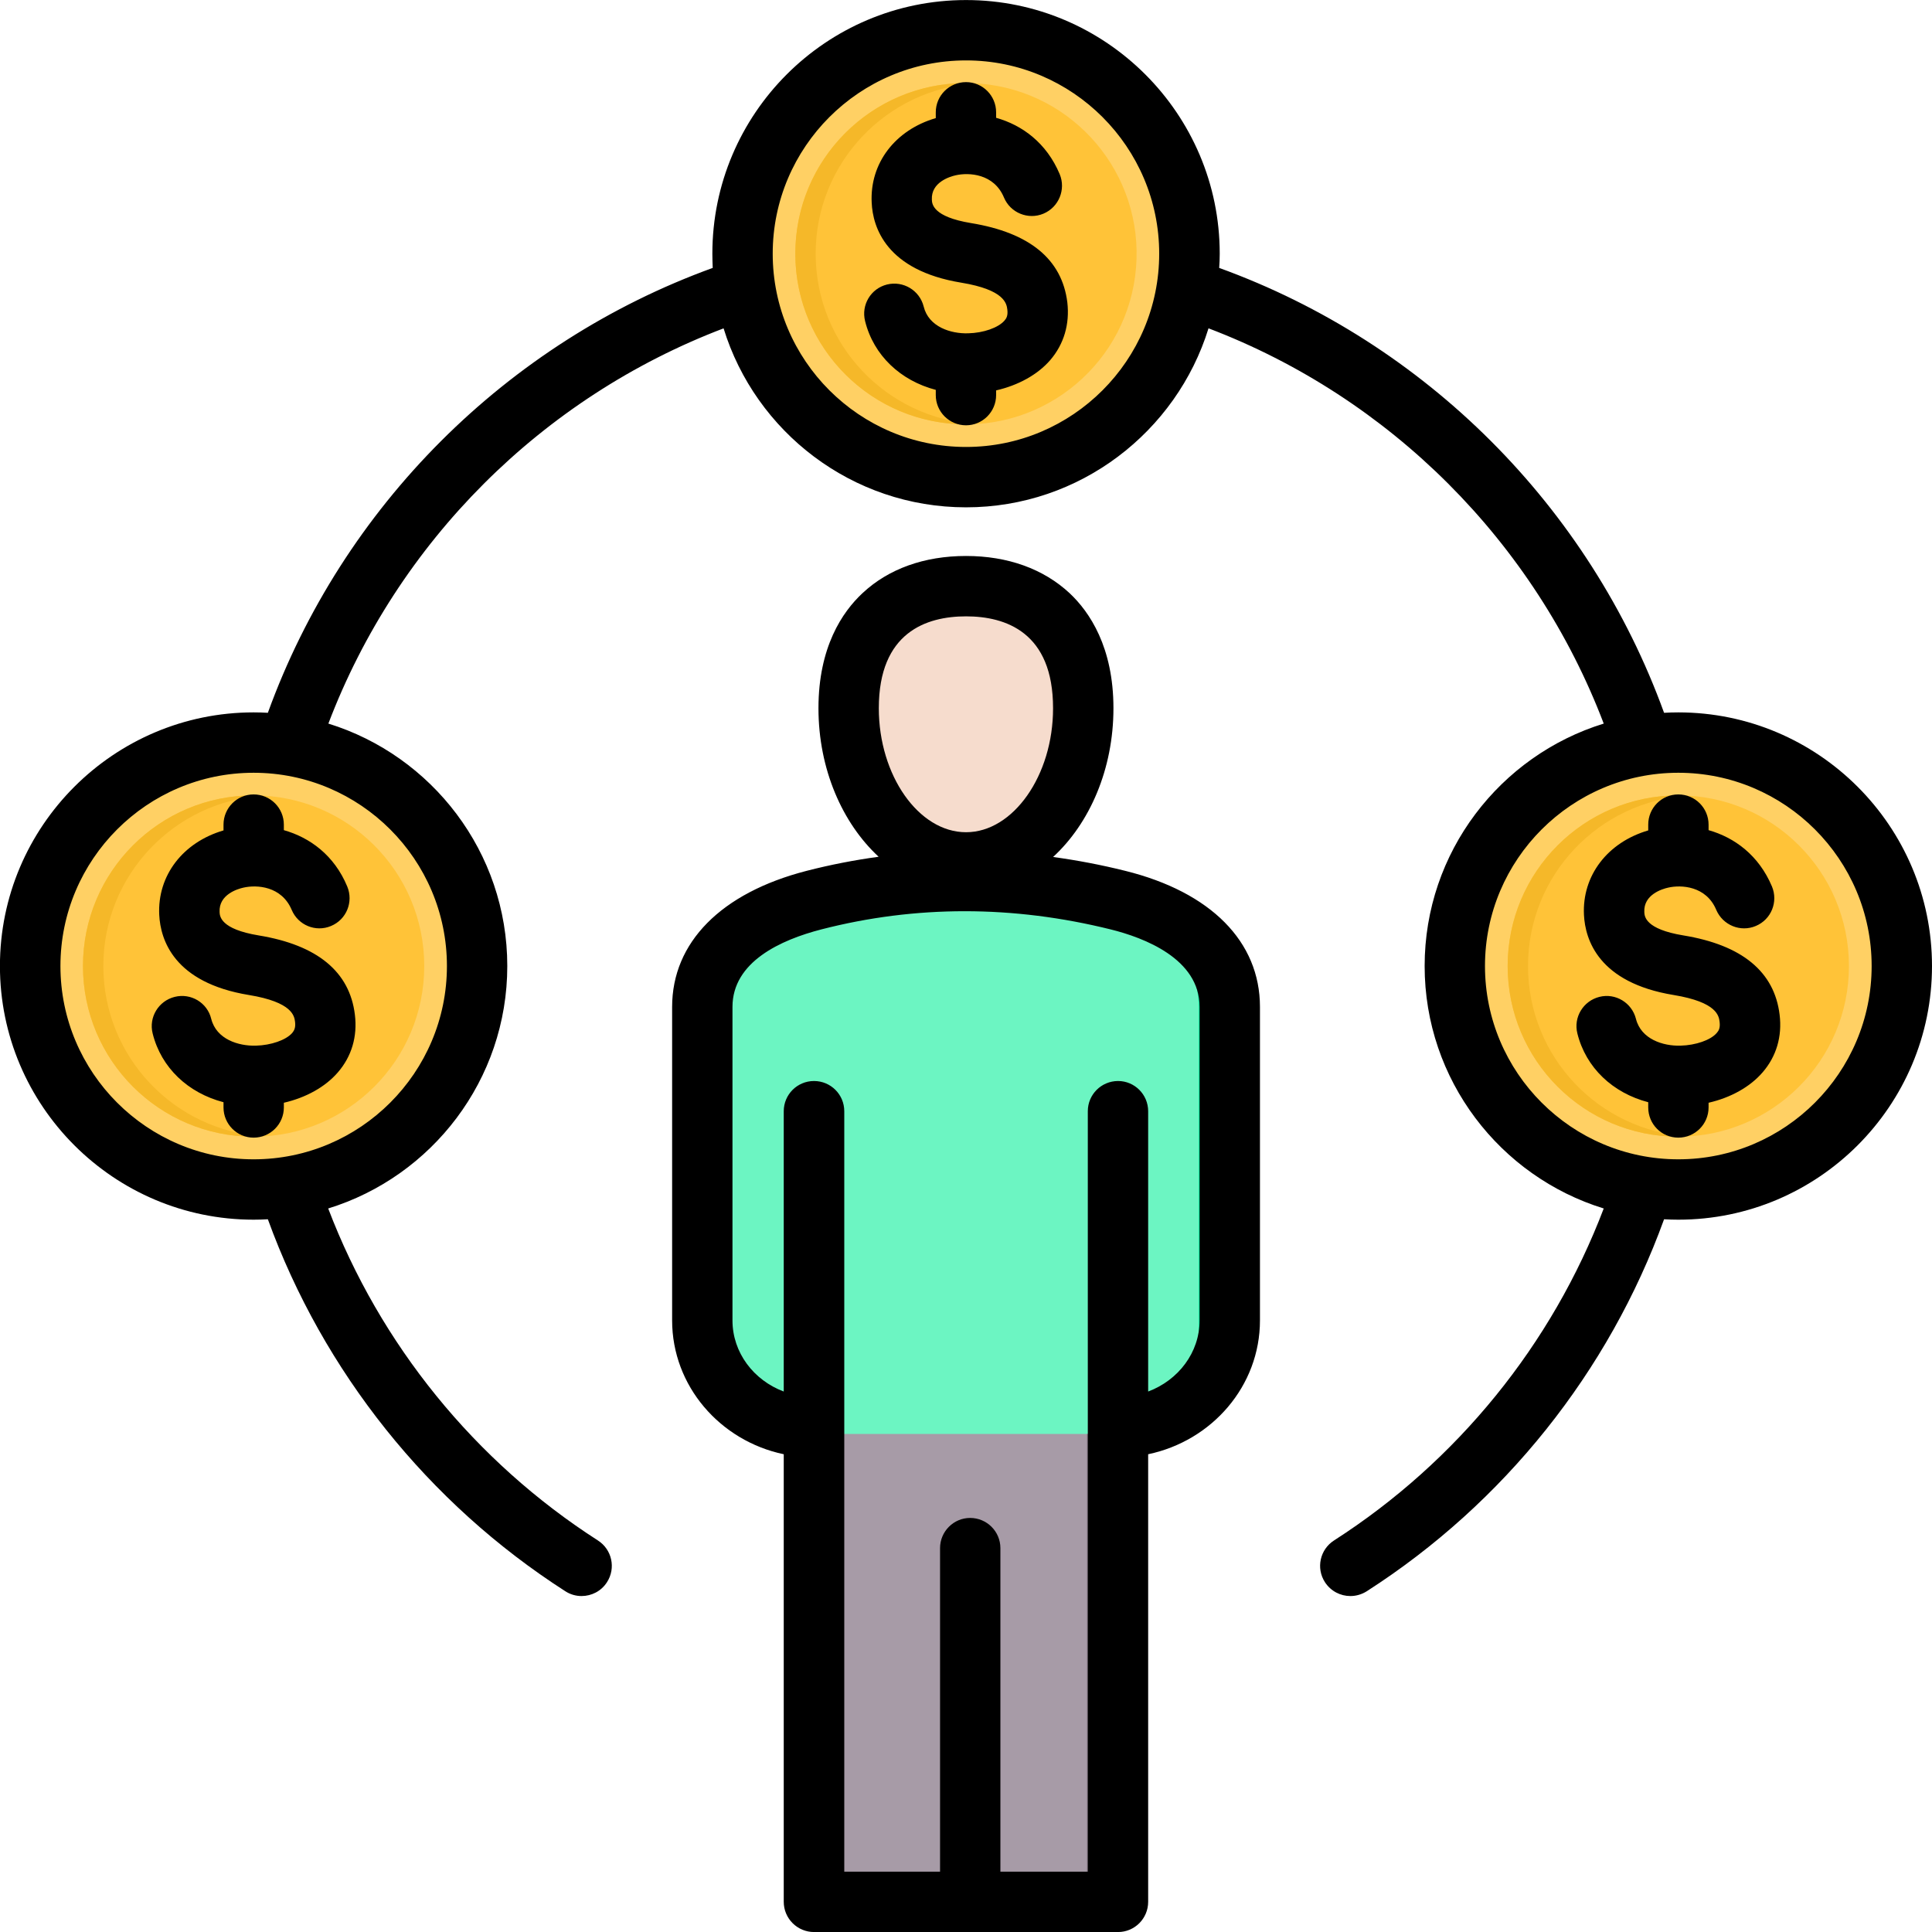 <?xml version="1.0" encoding="UTF-8"?><svg xmlns="http://www.w3.org/2000/svg" xmlns:xlink="http://www.w3.org/1999/xlink" height="512.0" preserveAspectRatio="xMidYMid meet" version="1.0" viewBox="-0.0 0.0 512.0 512.0" width="512.0" zoomAndPan="magnify"><g clip-rule="evenodd" fill-rule="evenodd"><g><g><g id="change1_1"><circle cx="444.766" cy="256.009" fill="#ffd064" r="59.22"/></g><g id="change2_1"><path d="M442.269,196.841c31.548,1.309,56.723,27.299,56.723,59.169c0,31.87-25.175,57.859-56.723,59.168 c0.828,0.034,1.66,0.052,2.497,0.052c32.706,0,59.22-26.514,59.22-59.22c0-32.706-26.514-59.22-59.22-59.22 C443.929,196.789,443.097,196.807,442.269,196.841z" fill="#ffc338"/></g><g id="change2_2"><circle cx="444.766" cy="256.009" fill="#ffc338" r="45.221"/></g><g id="change3_1"><path d="M404.939,256.009c0-24.069,18.805-43.746,42.524-45.142c-0.892-0.052-1.791-0.079-2.697-0.079 c-24.975,0-45.221,20.246-45.221,45.221c0,24.974,20.246,45.221,45.221,45.221c0.905,0,1.804-0.027,2.697-0.079 C423.743,299.756,404.939,280.078,404.939,256.009z" fill="#f5b829"/></g></g><g><g id="change1_2"><circle cx="255.988" cy="67.231" fill="#ffd064" r="59.22"/></g><g id="change2_3"><path d="M253.491,8.062c31.548,1.309,56.723,27.299,56.723,59.169c0,31.87-25.175,57.859-56.723,59.168 c0.828,0.034,1.66,0.052,2.497,0.052c32.707,0,59.22-26.514,59.22-59.22c0-32.706-26.513-59.22-59.22-59.22 C255.151,8.011,254.319,8.028,253.491,8.062z" fill="#ffc338"/></g><g id="change2_4"><circle cx="255.988" cy="67.231" fill="#ffc338" r="45.221" transform="rotate(-85.268 255.99 67.228)"/></g><g id="change3_2"><path d="M216.161,67.231c0-24.069,18.804-43.746,42.524-45.142c-0.892-0.052-1.791-0.079-2.697-0.079 c-24.975,0-45.221,20.246-45.221,45.221c0,24.974,20.246,45.221,45.221,45.221c0.905,0,1.805-0.027,2.697-0.079 C234.965,110.977,216.161,91.3,216.161,67.231z" fill="#f5b829"/></g></g><g><g id="change1_3"><circle cx="67.21" cy="256.009" fill="#ffd064" r="59.22"/></g><g id="change2_5"><path d="M64.712,196.841c31.548,1.309,56.723,27.299,56.723,59.169c0,31.87-25.175,57.859-56.723,59.168 c0.828,0.034,1.66,0.052,2.497,0.052c32.706,0,59.22-26.514,59.22-59.22c0-32.706-26.514-59.22-59.22-59.22 C66.373,196.789,65.54,196.807,64.712,196.841z" fill="#ffc338"/></g><g id="change2_6"><circle cx="67.21" cy="256.009" fill="#ffc338" r="45.221"/></g><g id="change3_3"><path d="M27.383,256.009c0-24.069,18.804-43.746,42.524-45.142c-0.892-0.052-1.791-0.079-2.697-0.079 c-24.975,0-45.221,20.246-45.221,45.221c0,24.974,20.246,45.221,45.221,45.221c0.905,0,1.804-0.027,2.697-0.079 C46.187,299.756,27.383,280.078,27.383,256.009z" fill="#f5b829"/></g></g><g><g id="change4_1"><path d="M296.267,380.018v115.789c0,4.518-3.685,8.204-8.204,8.204h-64.152c-4.518,0-8.204-3.685-8.204-8.204 l0.001-115.789c-16.288,0-29.616-12.732-29.616-28.296v-84.873c0-15.563,13.889-24.252,29.616-28.297 c27.26-7.011,54.089-6.567,80.557,0c15.764,3.911,29.616,12.738,29.616,28.297v84.873 C325.883,367.281,312.556,380.018,296.267,380.018z" fill="#6cf5c2"/></g><g id="change5_1"><path d="M288.063,380.018c16.288,0,29.616-12.737,29.616-28.297v-84.873c0-15.559-13.852-24.386-29.616-28.297 c-12.101-3.002-24.277-4.723-36.536-5.039c15.034-0.389,29.943,1.368,44.74,5.039c15.764,3.911,29.616,12.738,29.616,28.297 v84.873c0,15.56-13.327,28.297-29.616,28.297H288.063z" fill="#00e499"/></g><g id="change6_1"><path d="M296.267,380.018v115.789c0,4.518-3.686,8.204-8.204,8.204h-64.152c-4.518,0-8.204-3.685-8.204-8.204 l0.001-115.789H296.267z" fill="#a79ba7"/></g><g id="change7_1"><path d="M296.267,380.018v115.789c0,4.518-3.686,8.204-8.204,8.204h-8.204c4.518,0,8.204-3.685,8.204-8.204V380.018 H296.267z" fill="#837683"/></g><g id="change8_1"><path d="M255.987,155.348c17.171,0,31.09,9.786,31.09,32.353s-13.92,40.862-31.09,40.862 c-17.171,0-31.09-18.295-31.09-40.862S238.817,155.348,255.987,155.348z" fill="#f6dccd"/></g><g id="change9_1"><path d="M255.987,155.348c17.17,0,31.091,9.786,31.091,32.353s-13.92,40.862-31.091,40.862 c-1.391,0-2.759-0.122-4.102-0.355c15.231-2.639,26.988-19.768,26.988-40.507s-11.757-30.682-26.988-32.157 C253.228,155.414,254.596,155.348,255.987,155.348z" fill="#f1cbbc"/></g></g></g><g id="change10_1"><path d="M317.909,266.84c0-12.781-14.767-18.349-23.542-20.53c-25.901-6.43-51.707-6.439-76.664-0.02 c-10.757,2.77-23.589,8.58-23.589,20.55v83.081c0,8.54,5.614,15.86,13.587,18.849v-74.29c0-4.419,3.585-8,8.02-8 c4.435,0,8.02,3.581,8.02,8v201.53h25.382v-85.74c0-4.41,3.586-8,7.973-8c4.435,0,8.02,3.59,8.02,8v85.74h23.165v-201.53 c0-4.419,3.585-8,8.02-8c4.387,0,7.973,3.581,7.973,8v74.29c7.973-2.989,13.635-10.309,13.635-18.849V266.84L317.909,266.84z M232.894,187.69c0,17.81,10.568,32.86,23.117,32.86c12.502,0,23.07-15.051,23.07-32.86c0-20.13-12.549-24.35-23.07-24.35 C245.49,163.339,232.894,167.56,232.894,187.69L232.894,187.69z M333.902,266.84v83.081c0,17.36-12.691,31.919-29.628,35.468 V504.01c0,4.419-3.586,8-7.973,8h-80.58c-2.123,0-4.152-0.84-5.661-2.341c-1.509-1.5-2.359-3.54-2.359-5.66V385.389 c-16.89-3.549-29.581-18.108-29.581-35.468V266.84c0-17.089,12.974-30.22,35.619-36.051c6.322-1.629,12.691-2.86,19.107-3.739 c-9.624-8.91-15.946-23.229-15.946-39.36c0-16.19,6.322-25.51,11.653-30.48c6.888-6.459,16.371-9.871,27.457-9.871 c11.04,0,20.523,3.412,27.458,9.871c5.284,4.97,11.606,14.29,11.606,30.48c0,16.171-6.322,30.52-15.993,39.421 c6.369,0.87,12.738,2.079,19.107,3.669C320.881,236.401,333.902,249.55,333.902,266.84L333.902,266.84z M257.332,59.12 c-10.143-1.671-10.332-5.08-10.379-6.21c-0.236-4.62,4.765-6.109,6.322-6.459c3.491-0.791,10.143-0.452,12.785,5.889 c1.698,4.069,6.416,5.989,10.473,4.279c4.057-1.71,5.992-6.4,4.293-10.481c-3.491-8.267-9.907-12.971-16.843-14.919v-1.462 c0-4.416-3.585-7.997-7.973-7.997c-4.434,0-8.02,3.581-8.02,7.997V31.3c-10.757,3.142-17.503,11.94-16.984,22.389 c0.283,6.521,3.821,17.95,23.73,21.221c11.559,1.9,12.03,5.58,12.219,7.15c0.189,1.568-0.236,2.318-0.755,2.899 c-1.651,1.891-5.567,3.28-9.624,3.37c-4.576,0.149-10.473-1.681-11.794-7.101c-1.085-4.29-5.426-6.888-9.719-5.829 c-4.293,1.069-6.888,5.409-5.803,9.699c2.264,9.101,9.388,15.77,18.73,18.221v1.39c0,4.41,3.586,8,8.02,8 c4.388,0,7.973-3.59,7.973-8v-1.25c5.85-1.339,10.992-4.161,14.342-8.031c3.633-4.239,5.19-9.529,4.529-15.3 C281.44,68.741,272.901,61.669,257.332,59.12L257.332,59.12z M59.232,218.53v1.54c-10.757,3.15-17.55,11.949-17.031,22.398 c0.33,6.52,3.821,17.95,23.778,21.221c11.559,1.9,12.03,5.58,12.219,7.151c0.188,1.57-0.283,2.318-0.755,2.899 c-1.651,1.891-5.614,3.271-9.625,3.371c-4.623,0.129-10.473-1.681-11.841-7.11c-1.038-4.281-5.378-6.89-9.672-5.82 c-4.293,1.069-6.935,5.409-5.85,9.699c2.265,9.1,9.388,15.77,18.777,18.221v1.389c0,4.41,3.585,8,7.973,8c4.435,0,8.02-3.59,8.02-8 v-1.249c5.85-1.351,10.945-4.159,14.295-8.03c3.68-4.24,5.237-9.531,4.529-15.301c-1.368-11.389-9.954-18.46-25.476-21.009 c-10.143-1.67-10.332-5.081-10.379-6.21c-0.236-4.62,4.765-6.121,6.322-6.46c3.491-0.8,10.096-0.45,12.785,5.889 c1.698,4.069,6.369,5.99,10.426,4.279c4.105-1.71,5.992-6.4,4.293-10.481c-3.444-8.28-9.907-12.968-16.796-14.92v-1.469 c0-4.41-3.585-8-8.02-8C62.818,210.53,59.232,214.12,59.232,218.53L59.232,218.53z M496.005,256.009 c0-28.239-22.976-51.219-51.235-51.219c-28.259,0-51.235,22.981-51.235,51.219c0,28.24,22.976,51.221,51.235,51.221 C473.03,307.23,496.005,284.249,496.005,256.009L496.005,256.009z M307.199,67.229c0,28.251-22.976,51.221-51.188,51.221 c-28.259,0-51.235-22.97-51.235-51.221c0-28.239,22.976-51.22,51.235-51.22C284.223,16.01,307.199,38.99,307.199,67.229 L307.199,67.229z M67.205,204.79c28.259,0,51.235,22.981,51.235,51.219c0,28.24-22.976,51.221-51.235,51.221 c-28.212,0-51.188-22.981-51.188-51.221C16.017,227.77,38.993,204.79,67.205,204.79L67.205,204.79z M511.999,256.009 c0,37.072-30.147,67.221-67.229,67.221c-1.274,0-2.501-0.04-3.774-0.111c-14.625,40.391-42.413,75.23-78.787,98.58 c-1.368,0.861-2.878,1.27-4.34,1.27c-2.642,0-5.189-1.29-6.746-3.67c-2.406-3.72-1.321-8.671,2.406-11.059 c32.647-20.961,57.793-51.971,71.475-87.981c-27.458-8.459-47.461-34.06-47.461-64.251c0-30.179,20.004-55.779,47.461-64.249 c-18.305-48.122-56.614-86.43-104.735-104.75c-8.492,27.439-34.11,47.44-64.256,47.44c-30.194,0-55.811-20.001-64.256-47.43 c-48.121,18.311-86.43,56.619-104.735,104.74c27.41,8.47,47.414,34.069,47.414,64.249c0,30.19-20.003,55.792-47.461,64.251 c13.729,36.01,38.827,67.02,71.475,87.981c3.727,2.388,4.812,7.338,2.406,11.059c-1.51,2.379-4.105,3.67-6.746,3.67 c-1.463,0-2.972-0.41-4.293-1.27c-36.374-23.349-64.162-58.189-78.834-98.58c-1.227,0.07-2.5,0.111-3.774,0.111 c-37.035,0-67.229-30.15-67.229-67.221c0-37.07,30.194-67.219,67.229-67.219c1.274,0,2.548,0.041,3.774,0.11 C90.794,134.249,134.245,90.829,188.877,71c-0.047-1.25-0.094-2.499-0.094-3.77c0-37.071,30.147-67.218,67.228-67.218 c37.035,0,67.229,30.147,67.229,67.218c0,1.271-0.047,2.521-0.142,3.77c54.679,19.829,98.083,63.249,117.898,117.9 c1.274-0.07,2.5-0.11,3.774-0.11C481.852,188.79,511.999,218.939,511.999,256.009L511.999,256.009z M471.614,268.909 c0.708,5.77-0.849,11.061-4.529,15.301c-3.35,3.87-8.445,6.69-14.295,8.03v1.249c0,4.41-3.586,8-8.02,8 c-4.435,0-7.973-3.59-7.973-8V292.1c-9.388-2.451-16.512-9.121-18.777-18.221c-1.085-4.29,1.557-8.63,5.85-9.699 c4.246-1.07,8.586,1.539,9.672,5.82c1.368,5.429,7.218,7.239,11.795,7.11c4.057-0.1,8.02-1.48,9.624-3.371 c0.519-0.58,0.944-1.329,0.755-2.899c-0.189-1.57-0.613-5.25-12.172-7.151c-19.956-3.271-23.447-14.701-23.778-21.221 c-0.519-10.449,6.275-19.249,17.031-22.398v-1.54c0-4.41,3.538-8,7.973-8c4.435,0,8.02,3.59,8.02,8v1.469 c6.888,1.952,13.304,6.651,16.795,14.92c1.699,4.08-0.189,8.77-4.293,10.481c-4.057,1.71-8.728-0.21-10.473-4.279 c-2.642-6.339-9.294-6.689-12.738-5.889c-1.557,0.339-6.558,1.839-6.322,6.46c0.047,1.129,0.189,4.541,10.379,6.21 C461.659,250.449,470.246,257.52,471.614,268.909z"/></g></g></svg>